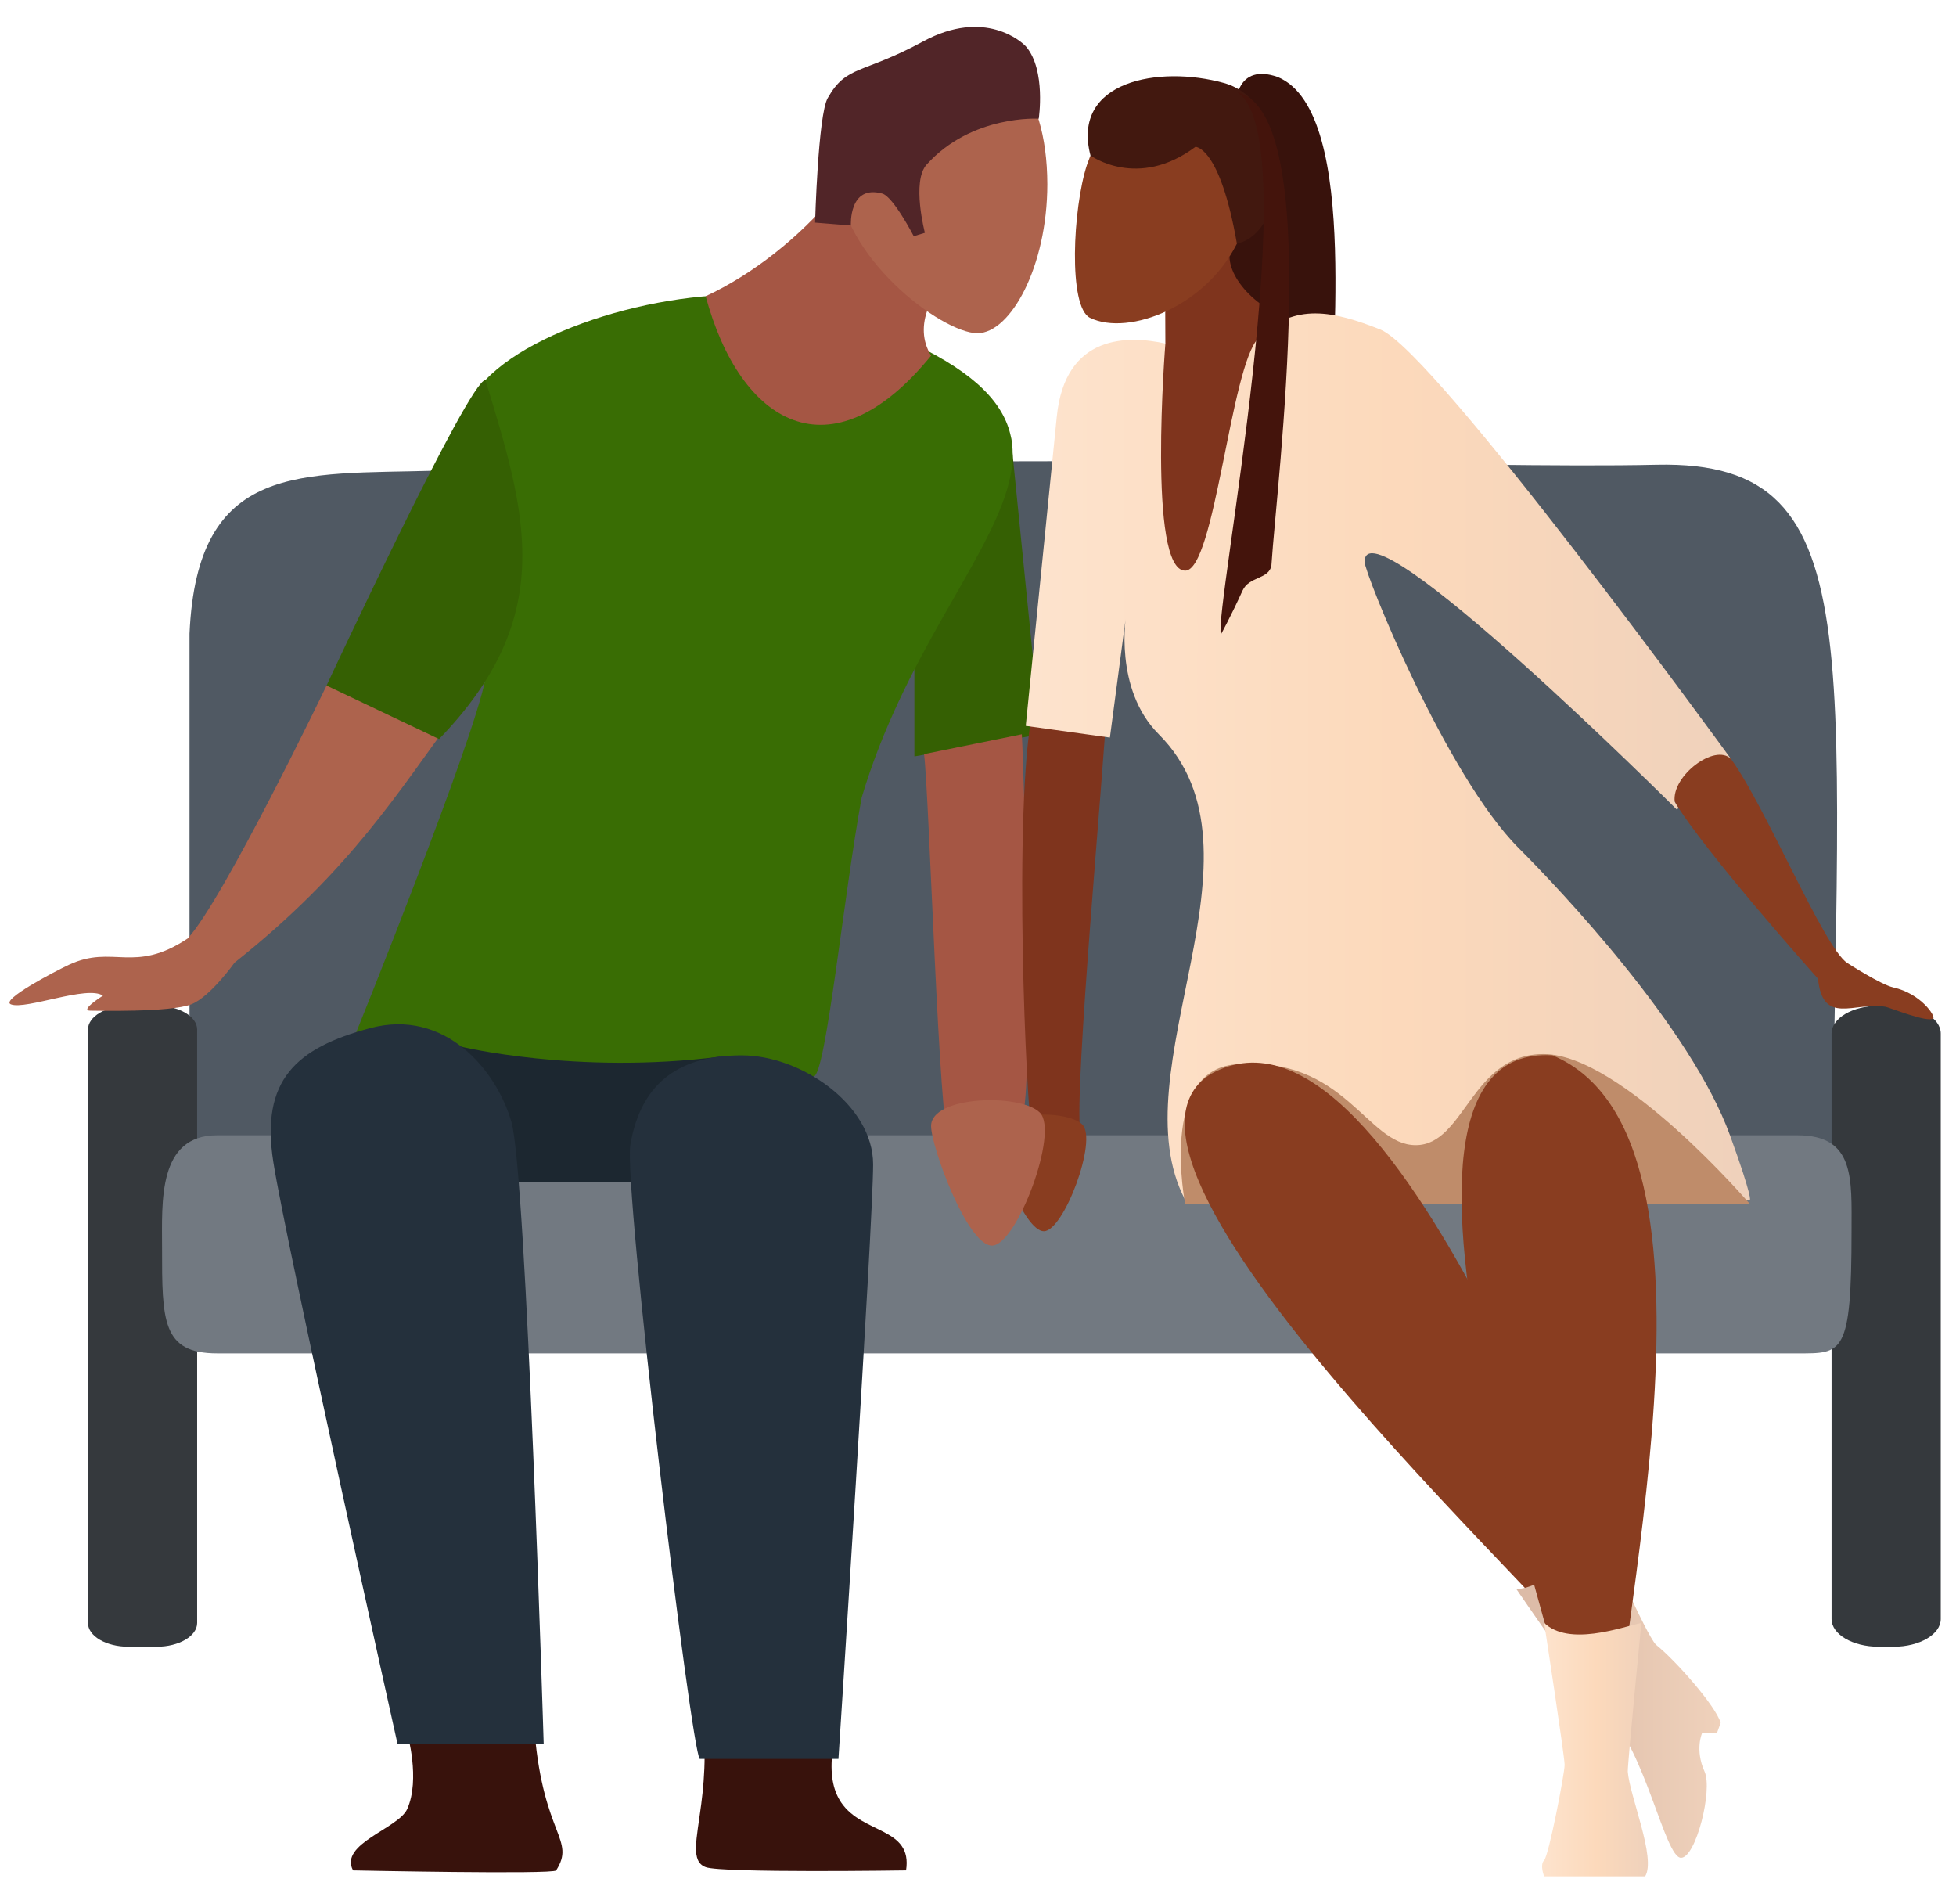 <?xml version="1.0" encoding="UTF-8"?><svg id="Background" xmlns="http://www.w3.org/2000/svg" xmlns:xlink="http://www.w3.org/1999/xlink" viewBox="0 0 263.373 256.333"><defs><linearGradient id="linear-gradient" x1="138.117" y1="101.862" x2="235.642" y2="101.862" gradientUnits="userSpaceOnUse"><stop offset=".008" stop-color="#fde3cd"/><stop offset=".517" stop-color="#fcd9bb"/><stop offset=".992" stop-color="#efd1bb"/></linearGradient><linearGradient id="linear-gradient-2" x1="204.171" y1="228.416" x2="231.685" y2="228.416" gradientUnits="userSpaceOnUse"><stop offset="0" stop-color="#dbbaa6"/><stop offset=".992" stop-color="#efd1bb"/></linearGradient><linearGradient id="linear-gradient-3" x1="207.64" y1="235.534" x2="221.886" y2="235.534" xlink:href="#linear-gradient"/></defs><path d="m246.616,171.418c.002-.543-221.203.445-221.098-.232-.001,0-.001-85.882-.001-85.882,1.031-23.221,14.954-21.407,33.215-21.94,91.673-2.676,138.931-.234,164.329-.801,30.199-.674,23.846,26.147,23.555,108.855Z" style="fill:#505963;"/><path d="m21.104,221.681h-3.817c-3.006,0-5.443-1.434-5.443-3.203v-79.874c0-1.769,2.437-3.203,5.443-3.203h3.817c3.006,0,5.443,1.434,5.443,3.203v79.874c0,1.769-2.437,3.203-5.443,3.203Z" style="fill:#35393d;"/><path d="m254.982,221.681h-2.028c-3.5,0-6.338-1.67-6.338-3.73v-78.821c0-2.06,2.838-3.73,6.338-3.73h2.028c3.5,0,6.338,1.67,6.338,3.73v78.821c0,2.06-2.838,3.73-6.338,3.73Z" style="fill:#35393d;"/><path d="m242.041,182.188H29.236c-7.426,0-7.416-4.409-7.416-14.19,0-6.206-.597-15.175,7.417-15.169,0,0,212.805,0,212.805,0,7.756,0,7.266,5.901,7.266,12.858,0,16.813-1.232,16.502-7.266,16.502Z" style="fill:#727981;"/><path d="m54.832,233.307s1.795,6.201,0,10.22c-1.178,2.638-9.22,4.679-7.295,8.265,0,0,26.989.562,27.347,0,2.661-4.175-1.677-4.63-2.89-18.485-.374-4.274-17.161,0-17.161,0Z" style="fill:#38120c;"/><path d="m112.035,236.307c-.269,2.964.275,4.938,1.23,6.346,2.91,4.292,9.631,3.328,8.734,9.138,0,0-24.753.376-26.964-.434-2.074-.76-1.24-3.629-.613-8.505.242-1.884.453-4.068.453-6.546h17.161Z" style="fill:#38120c;"/><polygon points="136.096 58.695 140.121 98.848 123.121 101.828 123.121 81.818 136.096 58.695" style="fill:#356003;"/><path d="m61.169,96.38l-3.414-19.009-13.785,14.918s-13.861,28.81-18.693,34.043c-7.241,4.827-10.054.772-15.973,3.534-1.921.896-9.304,4.758-7.837,5.337,1.969.777,10.309-2.617,12.391-1.167,0,0-3.196,2.019-1.718,2.019.482,0,10.776.261,13.609-.852,2.566-1.008,5.836-5.617,5.836-5.617h0c15.647-12.395,22.134-23.177,29.585-33.205Z" style="fill:#ad634d;"/><path d="m47.976,138.945s15.739-38.923,17.386-47.572c1.648-8.649-7.62-32.217,0-40.218,7.62-8,28.438-13.425,41.618-10.831,53.124,16.189,20.167,29.688,9.042,67.049-2.47,13.406-4.81,37.308-6.466,37.549-41.553,6.047-61.58-5.978-61.58-5.978Z" style="fill:#396d04;"/><path d="m65.362,51.156c-2.223,0-21.392,41.133-21.392,41.133l15.148,7.203c16.06-16.597,11.723-30.379,6.243-48.336Z" style="fill:#356003;"/><path d="m95.017,39.874c6.285-2.919,12.593-7.864,17.481-13.763,3.11-3.754,13.595,12.429,12.435,15.475-.773,2.03-.813,4.26.438,6.289-13.531,16.617-25.732,9.172-30.354-8.001Z" style="fill:#a55644;"/><path d="m61.868,140.853s15.714,3.866,35.106,1.39l-11.637,16.837h-16.135l-7.334-18.227Z" style="fill:#1c2730;"/><path d="m73.207,234.783s-2.322-76.627-4.336-83.709c-2.014-7.082-9.005-15.341-19.01-12.673-10.005,2.668-14.781,7.004-13.06,18.009,1.721,11.006,16.729,78.373,16.729,78.373h19.677Z" style="fill:#24303c;"/><path d="m94.218,236.785c-1.167-1.167-10.304-77.092-9.338-82.708,1.496-8.697,7.004-12.006,15.008-12.006s17.676,6.67,17.676,14.674-4.669,80.04-4.669,80.04h-18.676Z" style="fill:#24303c;"/><path d="m112.833,23.333c-.012,11.079,13.987,21.522,18.771,21.522,4.465,0,9.405-8.967,9.417-20.046-.063-26.671-25.952-23.155-28.188-1.476Z" style="fill:#ad634d;"/><path d="m124.425,101.519c.713,5.839,1.992,50.367,3.391,52.423,2.47,3.632,7.761.393,9.822-3.668,1.547-3.048.234-46.629-.053-51.427l-13.16,2.671Z" style="fill:#a55644;"/><path d="m139.866,15.979s.979-6.48-1.672-9.666c-.571-.686-5.625-5.216-13.889-.739s-10.306,3.135-12.855,7.626c-1.303,2.296-1.7,16.766-1.7,16.766l4.818.388s-.306-5.559,4.228-4.298c1.487.414,4.238,5.739,4.238,5.739l1.502-.459s-1.814-6.91.23-9.179c6.084-6.754,15.102-6.177,15.102-6.177Z" style="fill:#512528;"/><path d="m166.381,13.965s.104-5.546,5.662-3.602c11.53,4.794,6.508,41.164,7.56,47.151l-19.788-2.964,6.566-40.585Z" style="fill:#38120c;"/><path d="m156.916,46.244l-.018-4.283,8.651-7.42c.058,3.577,4.958,8.507,11.664,9.393,0,0-10.292,52.447-11.292,52.447s-10.672-3.001-10.672-3.001l-9.338-40.687,11.006-6.448Z" style="fill:#7f341d;"/><path d="m139.051,95.538c-2.694,13.494-.836,53.771-.125,56.87,1.216,5.301,7.295,5.126,6.531,0-.862-5.783,3.285-49.998,3.52-56.869h-9.926Z" style="fill:#7f341d;"/><path d="m254.925,132.924c-1.675-.373-6.178-3.278-6.186-3.284-3.158-2.044-11.002-21.085-15.664-27.47-1.387-1.9-11.159-.308-7.579,5.752,3.899,6.6,19.292,23.831,19.292,23.831h0c.662,6.336,4.805,3.102,9.088,3.775.5.079,5.68,2.188,6.428,1.576.344-.281-1.611-3.341-5.378-4.18Z" style="fill:#893d20;"/><path d="m142.292,56.113c1.117-11.257,9.73-10.944,14.624-9.869,0,0-2.437,30.58,2.668,30.58,4.011,0,6.094-27.545,9.873-31.325,4.823-4.823,10.163-3.621,16.413-1.136,7.329,2.913,47.204,57.807,47.204,57.807-2.148-2.148-8.001,2.264-7.579,5.752,0,0,.24.451.507.839.015.022-.211.217-.2.242,0,0-42.063-41.933-42.063-33.369,0,1.572,10.99,28.777,20.755,38.542,5.5,5.5,23.181,24.139,28.459,38.686,3.094,8.528,2.668,8.671,2.668,8.671h-76.038c-9.165-17.387,12.349-46.78-3.557-62.686-6.116-6.116-4.385-16.11-4.385-16.11l-2.195,16.554-11.33-1.573s3.656-36.373,4.175-41.606Z" style="fill:url(#linear-gradient);"/><path d="m146.353,22.212c-1.891,5.758-2.548,19.119.415,20.569,5.192,2.541,16.035-1.579,20.134-10.73,9.043-20.15-12.805-31.877-20.548-9.839Z" style="fill:#893d20;"/><path d="m159.584,162.08s-3.559-17.943,6.767-18.792c14.808-1.218,17.624,10.869,24.272,10.869s7.433-12.309,17.271-12.258c10.462.055,27.728,20.181,27.728,20.181h-76.038Z" style="fill:#bf8c6a;"/><path d="m163.007,144.599c25.779-14.456,54.884,76.939,59.017,78.977l-6.026,2.537c-.415-4.74-73.006-68.961-52.991-81.514Z" style="fill:#893d20;"/><path d="m146.833,20.934c-2.63-10.093,9.293-12.159,17.958-9.765,9.289,2.567,9.134,19.995,1.755,21.623-2.285-13.116-5.581-13.025-5.581-13.025-7.781,5.813-14.132,1.167-14.132,1.167Z" style="fill:#42180f;"/><path d="m204.171,213.909c3.564.035,9.602-5.503,11.673-7.17,0,0,5.779,13.321,7.132,14.674,2.571,2.042,7.995,8.164,8.709,10.505l-.5,1.39h-2.001s-1.001,2.227.333,5.176c1.128,2.493-1.167,11.611-3.168,11.611-2.168,0-4.836-14.559-10.005-19.51-2.299-2.202-12.173-16.675-12.173-16.675Z" style="fill:url(#linear-gradient-2);"/><path d="m209.02,142.062c26.384,10.979,7.235,81.895,8.564,96.421l-5.075-1.586c.721-7.128-33.214-96.572-3.489-94.835Z" style="fill:#893d20;"/><path d="m207.917,218.474s2.758,17.947,2.758,19.114-2.135,12.218-2.758,12.84c-.622.622,0,2.168,0,2.168h13.596c1.521-2.419-2.085-10.789-2.335-14.112,0-1.396,1.834-20.009,1.834-20.009-2.894.646-9.748,3.169-13.096,0Z" style="fill:url(#linear-gradient-3);"/><path d="m166.643,12.448c9.457,6.239-3.264,70.117-2.247,72.951,0,0,1.332-2.412,2.907-5.884.892-1.968,3.594-1.496,3.892-3.422.733-11.414,7.125-60.934-4.552-63.645Z" style="fill:#44140c;"/><path d="m133.978,152.829c0,2.212,3.905,12.917,6.581,12.917s7.27-12.268,5.174-14.364c-2.096-2.096-11.755-1.835-11.755,1.447Z" style="fill:#893d20;"/><path d="m125.37,151.583c0,2.756,4.866,16.096,8.2,16.096s9.059-15.288,6.448-17.899c-2.612-2.612-14.648-2.287-14.648,1.803Z" style="fill:#ad634d;"/></svg>